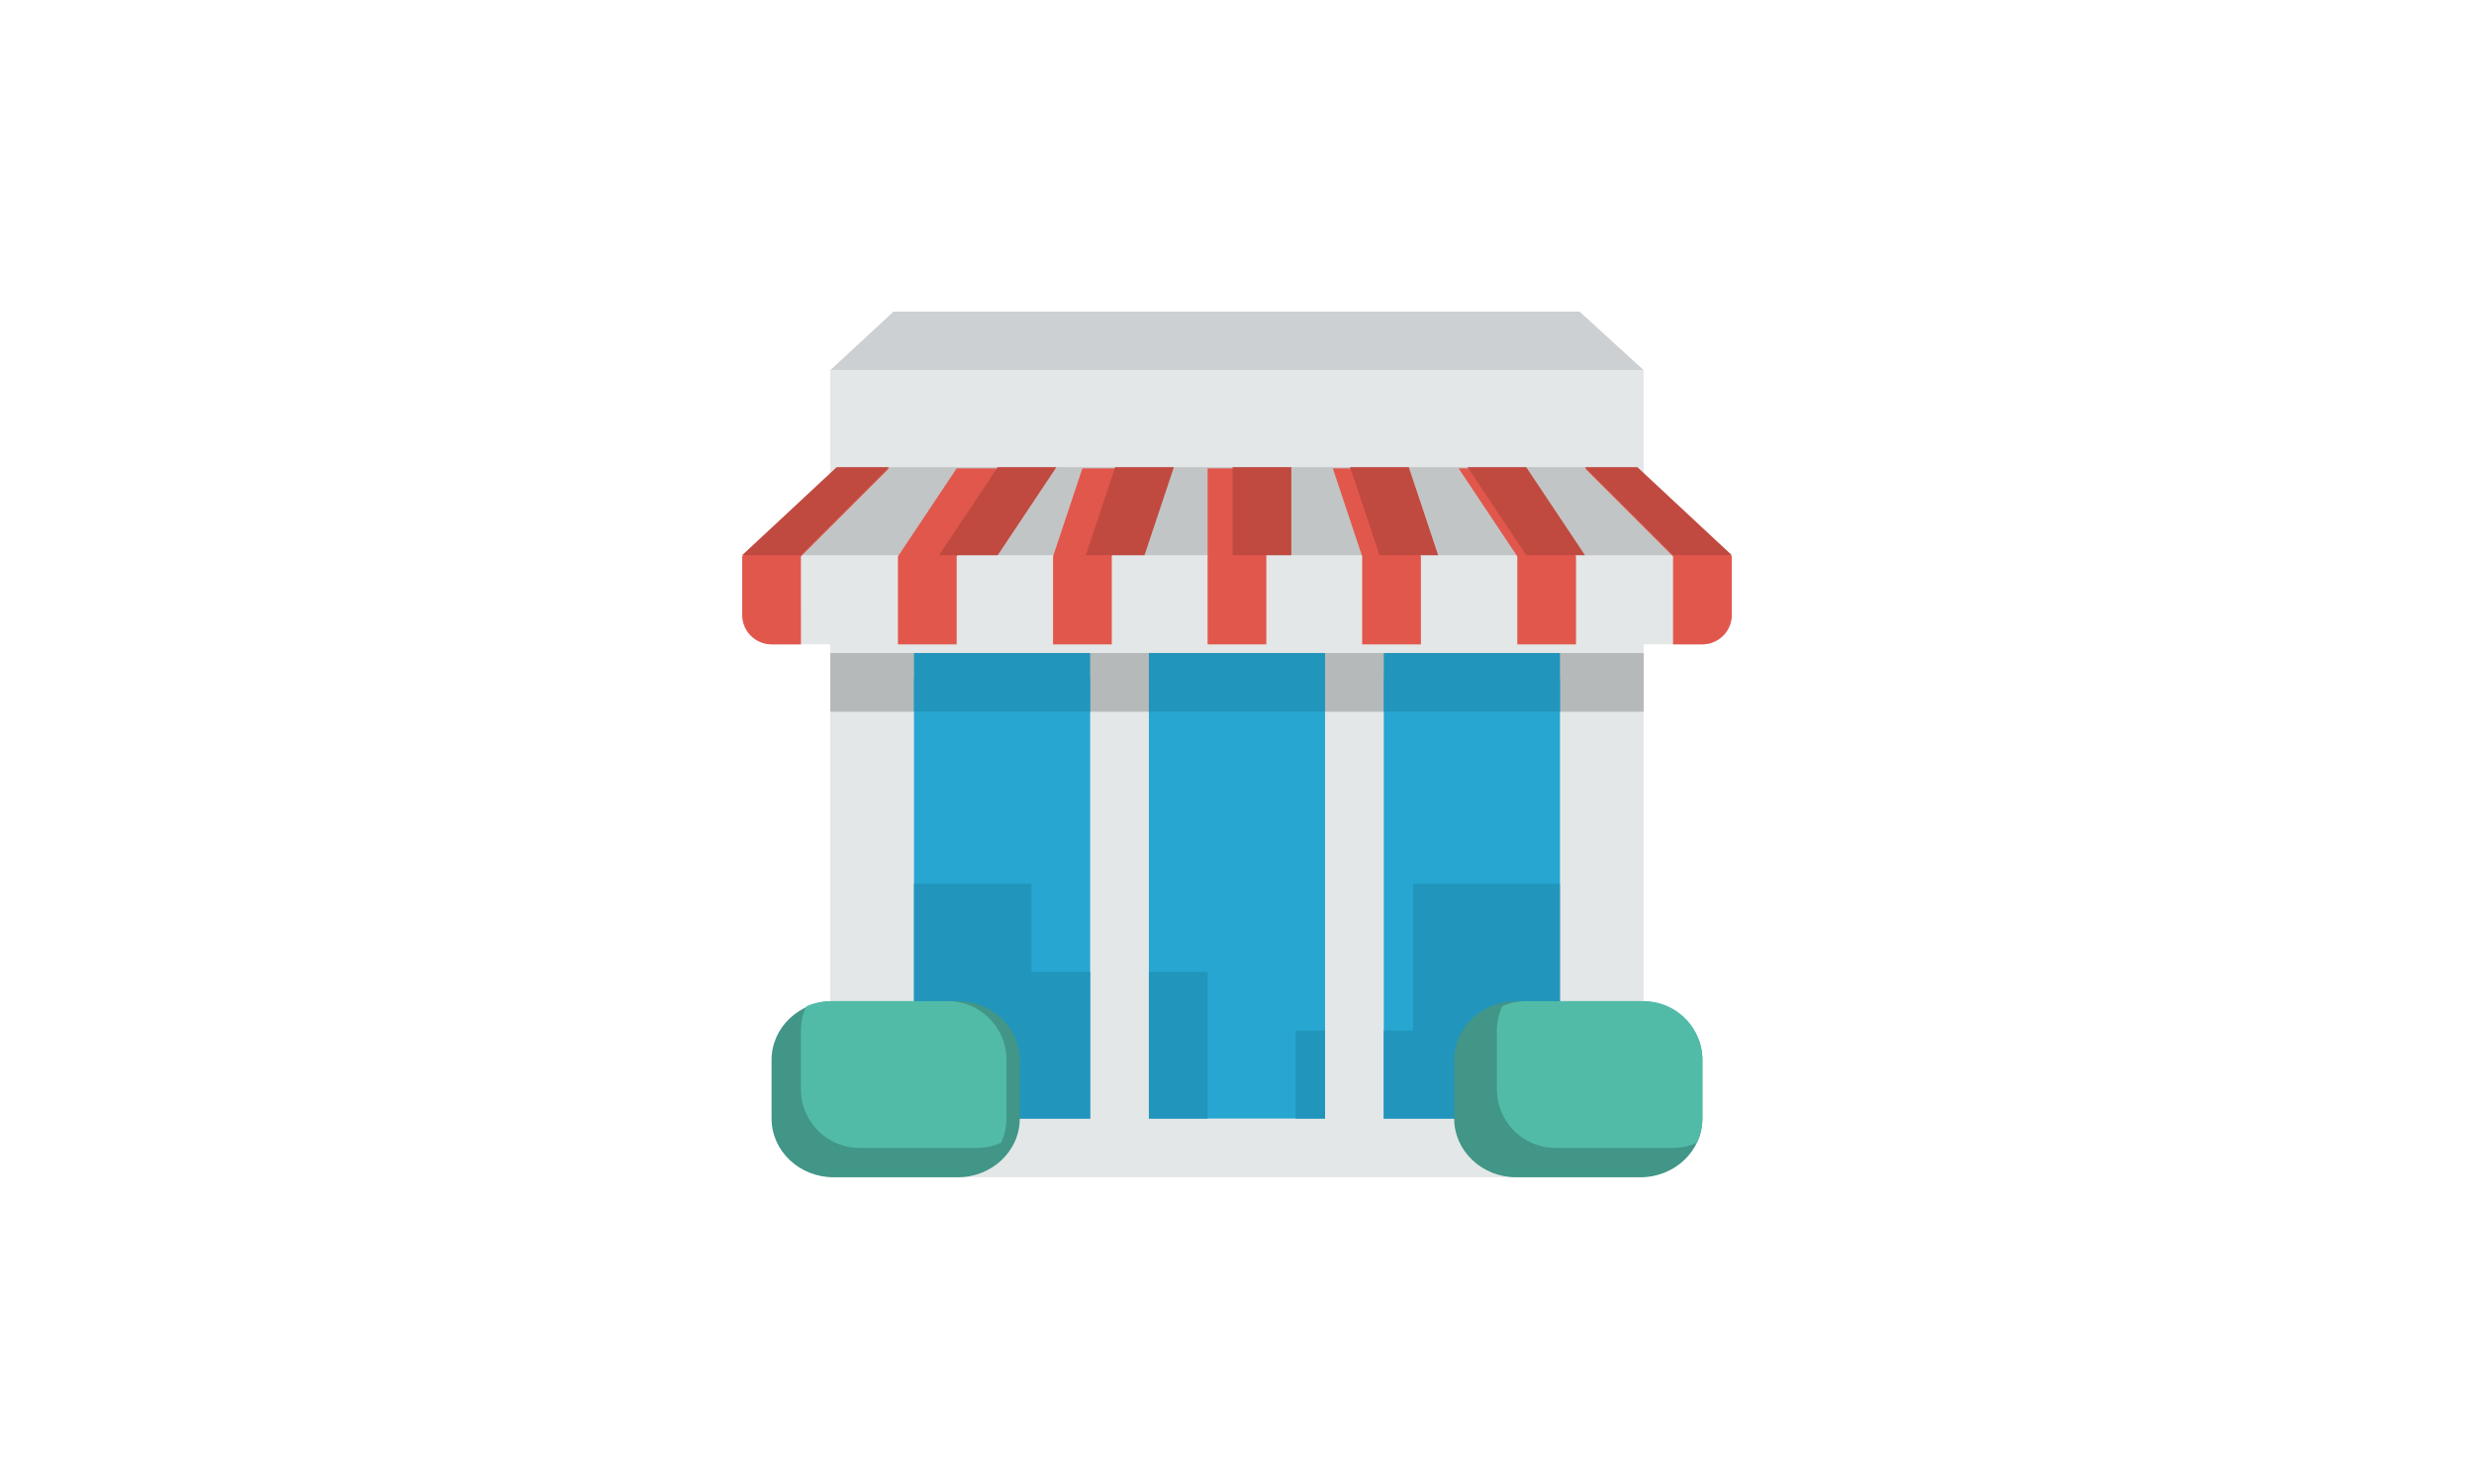 <svg xmlns="http://www.w3.org/2000/svg" width="500" height="300" viewBox="0 0 500 300">
    <path data-name="Path 1406" d="M27.353 36.476h164.388V199.6H27.353z" transform="translate(140.45 38.393)" style="fill:#e4e7e7"/>
    <path data-name="Path 1407" d="M27.353 118.535h164.388V130.4H27.353z" transform="translate(140.45 13.481)" style="fill:#b6b9b9"/>
    <path data-name="Path 1408" d="M40.119 18.241h138.666l12.967 11.845H27.335z" transform="translate(140.456 44.76)" style="fill:#ccd0d2"/>
    <g data-name="Group 2646">
        <path data-name="Path 1409" d="M45.588 207.548h35.605v-89.013H45.588zm47.473 0h35.605v-89.013H93.061zm47.474-89.013v89.013h35.605v-89.013z" transform="translate(139.132 18.578)" style="fill:#26a6d1"/>
    </g>
    <path data-name="Path 1410" d="m199.95 81.572-20.056-17.761H20.118L.05 81.572H0v11.886A6.11 6.11 0 0 0 6.25 99.4h187.493a6.1 6.1 0 0 0 6.25-5.946V81.572z" transform="translate(150 30.856)" style="fill:#e4e7e7"/>
    <g data-name="Group 2647">
        <path data-name="Rectangle 1471" transform="translate(261.865 208.324)" style="fill:#2295bc" d="M0 0h5.934v17.803H0z"/>
        <path data-name="Path 1411" d="M69.325 200.161v-17.8H45.588v47.473h35.605v-29.673z" transform="translate(139.132 -3.706)" style="fill:#2295bc"/>
        <path data-name="Rectangle 1472" transform="translate(232.193 196.455)" style="fill:#2295bc" d="M0 0h11.868v29.671H0z"/>
        <path data-name="Path 1412" d="M197.4 182.359v29.671h-5.934v17.8h35.6v-47.471z" transform="translate(88.197 -3.706)" style="fill:#2295bc"/>
    </g>
    <g data-name="Group 2648">
        <path data-name="Rectangle 1473" style="fill:#2295bc" d="M0 0h35.605v11.868H0z" transform="translate(184.72 132.016)"/>
        <path data-name="Rectangle 1474" transform="translate(279.668 132.016)" style="fill:#2295bc" d="M0 0h35.605v11.868H0z"/>
        <path data-name="Rectangle 1475" transform="translate(232.193 132.016)" style="fill:#2295bc" d="M0 0h35.605v11.868H0z"/>
    </g>
    <g data-name="Group 2649">
        <path data-name="Path 1413" d="M46.743 218.829H21.659c-6.923 0-12.541 5.317-12.541 11.868v11.868c0 6.557 5.618 11.868 12.541 11.868h25.084c6.929 0 12.541-5.311 12.541-11.868V230.7c.001-6.554-5.605-11.871-12.541-11.871zm137.958 0h-25.083c-6.923 0-12.541 5.317-12.541 11.868v11.868c0 6.557 5.618 11.868 12.541 11.868H184.7c6.929 0 12.541-5.311 12.541-11.868V230.7c.002-6.554-5.604-11.871-12.541-11.871z" transform="translate(146.816 -16.44)" style="fill:#419687"/>
    </g>
    <g data-name="Group 2650">
        <path data-name="Path 1414" d="M248.495 218.829h-23.737a11.718 11.718 0 0 0-4.866 1.068 11.812 11.812 0 0 0-1.068 4.866v11.868a11.869 11.869 0 0 0 11.868 11.869h23.737a11.718 11.718 0 0 0 4.866-1.068 11.813 11.813 0 0 0 1.068-4.866V230.7a11.865 11.865 0 0 0-11.868-11.871z" transform="translate(83.696 -16.44)" style="fill:#51bba8"/>
        <path data-name="Path 1415" d="M47.907 218.829H24.17a11.718 11.718 0 0 0-4.87 1.071 11.812 11.812 0 0 0-1.068 4.866v11.868A11.869 11.869 0 0 0 30.1 248.5h23.741a11.718 11.718 0 0 0 4.866-1.068 11.812 11.812 0 0 0 1.068-4.866V230.7a11.865 11.865 0 0 0-11.868-11.871z" transform="translate(143.633 -16.44)" style="fill:#51bba8"/>
    </g>
    <path data-name="Path 1416" d="M179.907 63.829H20.105L.05 81.578H0v.053h199.993v-.053h-.044z" transform="translate(150 30.61)" style="fill:#c2c5c5"/>
    <g data-name="Group 2651">
        <path data-name="Path 1417" d="m97.11 63.829-5.934 17.8v17.782h11.869V81.632l5.934-17.8z" transform="translate(121.648 30.851)" style="fill:#e2574c"/>
        <path data-name="Path 1418" d="m275.809 81.578-19.03-17.749h-10.593l17.8 17.8V99.41h5.934a5.939 5.939 0 0 0 5.934-5.946V81.632l-.036-.053z" transform="translate(74.142 30.851)" style="fill:#e2574c"/>
        <path data-name="Path 1419" d="m209.706 63.829 11.868 17.8v17.782h11.868V81.632l-11.868-17.8z" transform="translate(85.076 30.851)" style="fill:#e2574c"/>
        <path data-name="Path 1420" d="m57.457 63.829-11.869 17.8v17.782h11.869V81.632l11.868-17.8z" transform="translate(135.886 30.851)" style="fill:#e2574c"/>
        <path data-name="Path 1421" d="M5.934 99.411h5.934V81.632l17.8-17.8H19.09L.048 81.578H.036L0 81.632v11.833a5.95 5.95 0 0 0 5.934 5.946z" transform="translate(150 30.851)" style="fill:#e2574c"/>
        <path data-name="Rectangle 1476" transform="translate(244.062 94.68)" style="fill:#e2574c" d="M0 0h11.868v35.581H0z"/>
        <path data-name="Path 1422" d="M191.038 99.411V81.632l-5.934-17.8h-11.869l5.934 17.8v17.779z" transform="translate(96.131 30.851)" style="fill:#e2574c"/>
    </g>
    <g data-name="Group 2652">
        <path data-name="Path 1423" d="m57.457 63.829-11.869 17.8h11.869l11.868-17.8z" transform="translate(144.182 30.61)" style="fill:#c04a40"/>
        <path data-name="Path 1424" d="m275.806 81.578-19.031-17.749h-10.6l17.8 17.8h11.869l-.03-.053z" transform="translate(74.146 30.61)" style="fill:#c04a40"/>
        <path data-name="Rectangle 1477" transform="translate(249.112 94.439)" style="fill:#c04a40" d="M0 0h11.868v17.803H0z"/>
        <path data-name="Path 1425" d="m97.11 63.829-5.934 17.8h11.869l5.934-17.8z" transform="translate(128.265 30.61)" style="fill:#c04a40"/>
        <path data-name="Path 1426" d="m209.706 63.829 11.868 17.8h11.868l-11.868-17.8z" transform="translate(86.88 30.61)" style="fill:#c04a40"/>
        <path data-name="Path 1427" d="m173.235 63.829 5.934 17.8h11.868l-5.934-17.8z" transform="translate(99.614 30.61)" style="fill:#c04a40"/>
    </g>
    <path data-name="Path 1428" d="M29.671 63.829H19.09L.048 81.578H.036L0 81.632h11.868z" transform="translate(150 30.61)" style="fill:#c04a40"/>
</svg>
